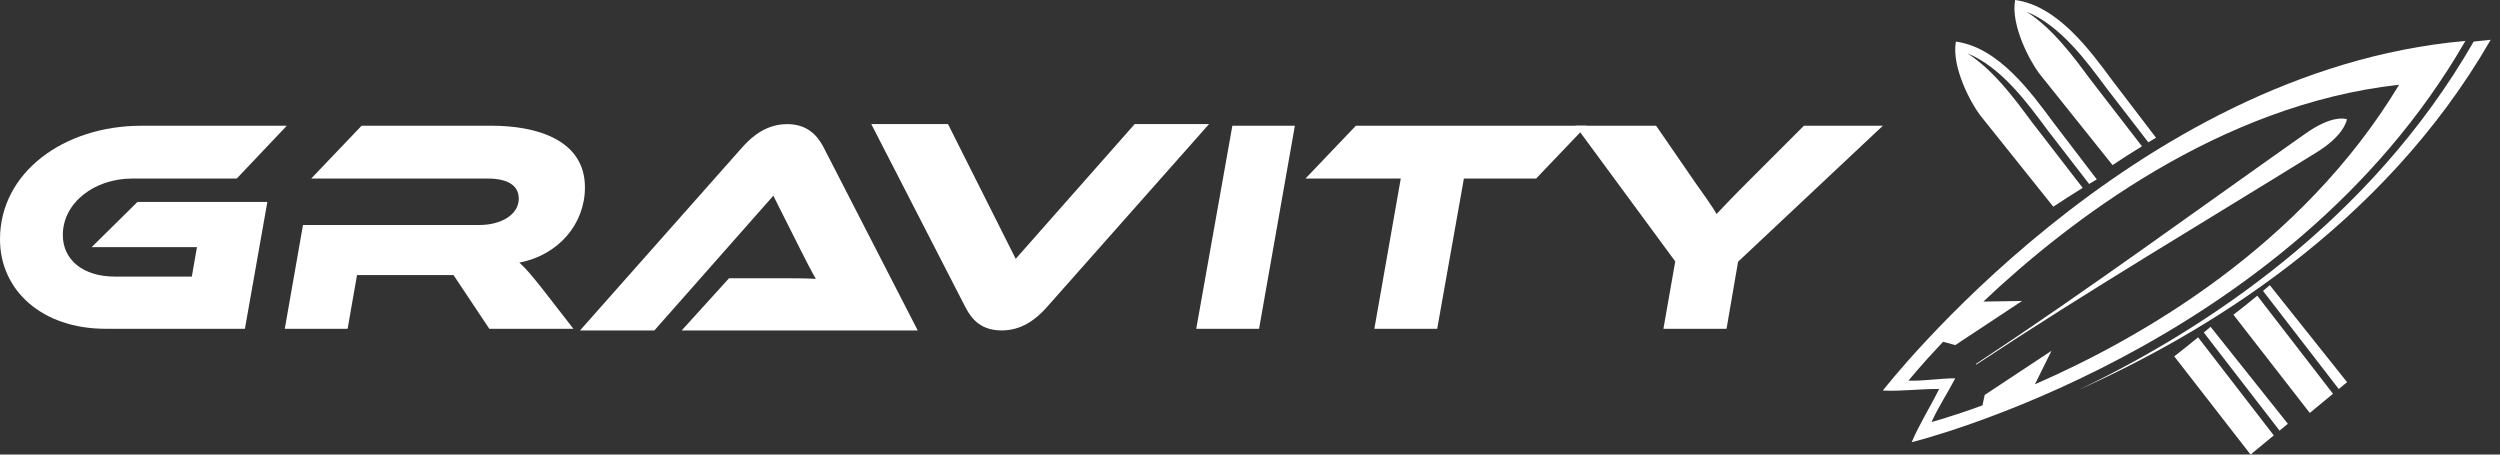 <svg width="253" height="46" viewBox="0 0 253 46" fill="none" xmlns="http://www.w3.org/2000/svg"><rect x="0" y="0" width="253" height="46" fill="#333333" stroke="none"/><path d="M13.911 20.434H27.057L24.785 33.273H10.687C4.267 33.273 0 29.403 0 24.212C0 17.456 6.45 12.725 14.313 12.725H29.024L23.957 18.07H13.362C9.584 18.07 6.358 20.497 6.358 23.782C6.358 26.331 8.447 27.99 11.611 27.99H19.412L19.934 25.009H9.276L13.914 20.434H13.911Z" fill="white"/><path d="M58.026 33.273H49.519L45.895 27.836H36.13L35.178 33.273H28.82L30.663 22.769H48.538C50.657 22.769 52.5 21.756 52.5 20.097C52.5 18.745 51.332 18.07 49.368 18.07H31.493L36.592 12.725H49.797C54.097 12.725 59.196 14.046 59.196 18.959C59.196 22.675 56.523 25.809 52.562 26.576C53.145 27.098 53.791 27.836 54.926 29.279L58.028 33.273H58.026Z" fill="white"/><path d="M68.986 33.441L73.777 28.159H78.906C80.165 28.159 81.578 28.159 82.562 28.221C82.132 27.483 81.486 26.224 80.995 25.243L78.26 19.806L66.219 33.444H58.694L75.156 14.864C76.231 13.666 77.674 12.561 79.671 12.561C81.576 12.561 82.649 13.575 83.324 14.864L92.876 33.444H68.981L68.986 33.441Z" fill="white"/><path d="M95.939 12.556L102.789 26.194L114.83 12.556H122.356L105.894 31.137C104.818 32.334 103.375 33.439 101.379 33.439C99.382 33.439 98.401 32.425 97.725 31.137L88.173 12.556H95.944H95.939Z" fill="white"/><path d="M127.417 33.273H121.059L124.715 12.725H131.041L127.417 33.273Z" fill="white"/><path d="M160.554 12.725L155.455 18.07H148.146L145.444 33.273H139.085L141.758 18.07H132.114L137.213 12.725H160.554Z" fill="white"/><path d="M190.544 12.725L175.893 26.485L174.726 33.273H168.338L169.535 26.455L159.431 12.725H167.6L171.532 18.438C172.053 19.175 173.404 21.048 173.712 21.661C174.266 21.078 175.093 20.186 176.876 18.405L182.559 12.723H190.544V12.725Z" fill="white"/><path fill-rule="evenodd" clip-rule="evenodd" d="M190.544 39.523C190.544 39.523 215.612 7.148 249.427 4.15L249.499 4.143L249.459 4.207C231.418 35.474 193.463 44.751 193.463 44.751C194.233 42.93 195.348 41.172 196.239 39.369C194.327 39.336 192.437 39.622 190.544 39.523ZM205.936 38.889C216.593 34.245 232.913 24.931 242.756 8.631L242.788 8.576L242.729 8.584C224.65 10.598 209.356 22.353 200.715 30.519L204.632 30.457L197.871 34.925L196.642 34.585C194.374 36.977 193.137 38.524 193.137 38.524C194.71 38.566 196.287 38.293 197.876 38.281C197.101 39.764 196.143 41.211 195.472 42.707C195.472 42.707 197.434 42.193 200.623 41.023L200.434 41.909L200.852 39.967L207.612 35.499L205.933 38.892L205.936 38.889ZM237.508 12.068L237.478 12.058C237.193 11.971 235.864 11.725 233.353 13.491C222.291 21.275 211.209 29.407 199.965 36.83L200.002 36.897C211.241 29.466 222.981 22.514 234.431 15.424C237.029 13.814 237.441 12.418 237.501 12.103L237.506 12.068H237.508Z" fill="white"/><path fill-rule="evenodd" clip-rule="evenodd" d="M250.333 4.207C250.882 4.143 251.433 4.086 251.985 4.036L252.057 4.029L252.019 4.093C241.141 22.947 223.025 33.8 210.354 39.451C222.859 33.475 239.807 22.544 250.336 4.207H250.333Z" fill="white"/><path fill-rule="evenodd" clip-rule="evenodd" d="M213.786 16.705L206.367 7.431C205.428 6.192 203.469 2.548 203.931 0C208.245 0.581 211.526 5.119 213.841 8.243L218.189 13.938C217.929 14.092 217.67 14.246 217.412 14.403L213.185 8.929C211.208 6.264 208.526 2.571 205.096 1.192C207.773 2.901 209.929 5.861 211.588 8.099L216.764 14.803C215.751 15.426 214.76 16.062 213.788 16.708L213.786 16.705ZM237.525 38.673L236.683 39.369L229.018 29.441C229.247 29.25 229.475 29.054 229.704 28.86L237.525 38.676V38.673ZM236.099 39.85L228.437 29.926C227.637 30.586 226.833 31.23 226.025 31.851L233.75 41.788L236.099 39.85Z" fill="white"/><path fill-rule="evenodd" clip-rule="evenodd" d="M207.794 20.918L200.375 11.643C199.436 10.404 197.476 6.761 197.936 4.212C202.25 4.794 205.531 9.331 207.846 12.456L212.195 18.151C211.934 18.305 211.676 18.459 211.417 18.615L207.19 13.141C205.213 10.476 202.531 6.783 199.101 5.402C201.778 7.111 203.934 10.071 205.593 12.309L210.769 19.012C209.756 19.636 208.765 20.272 207.794 20.918ZM231.532 42.886L230.691 43.581L223.026 33.654C223.254 33.462 223.483 33.266 223.711 33.072L231.532 42.888V42.886ZM230.107 44.063L222.445 34.138C221.645 34.799 220.84 35.442 220.033 36.063L227.757 46L230.107 44.063Z" fill="white"/></svg>